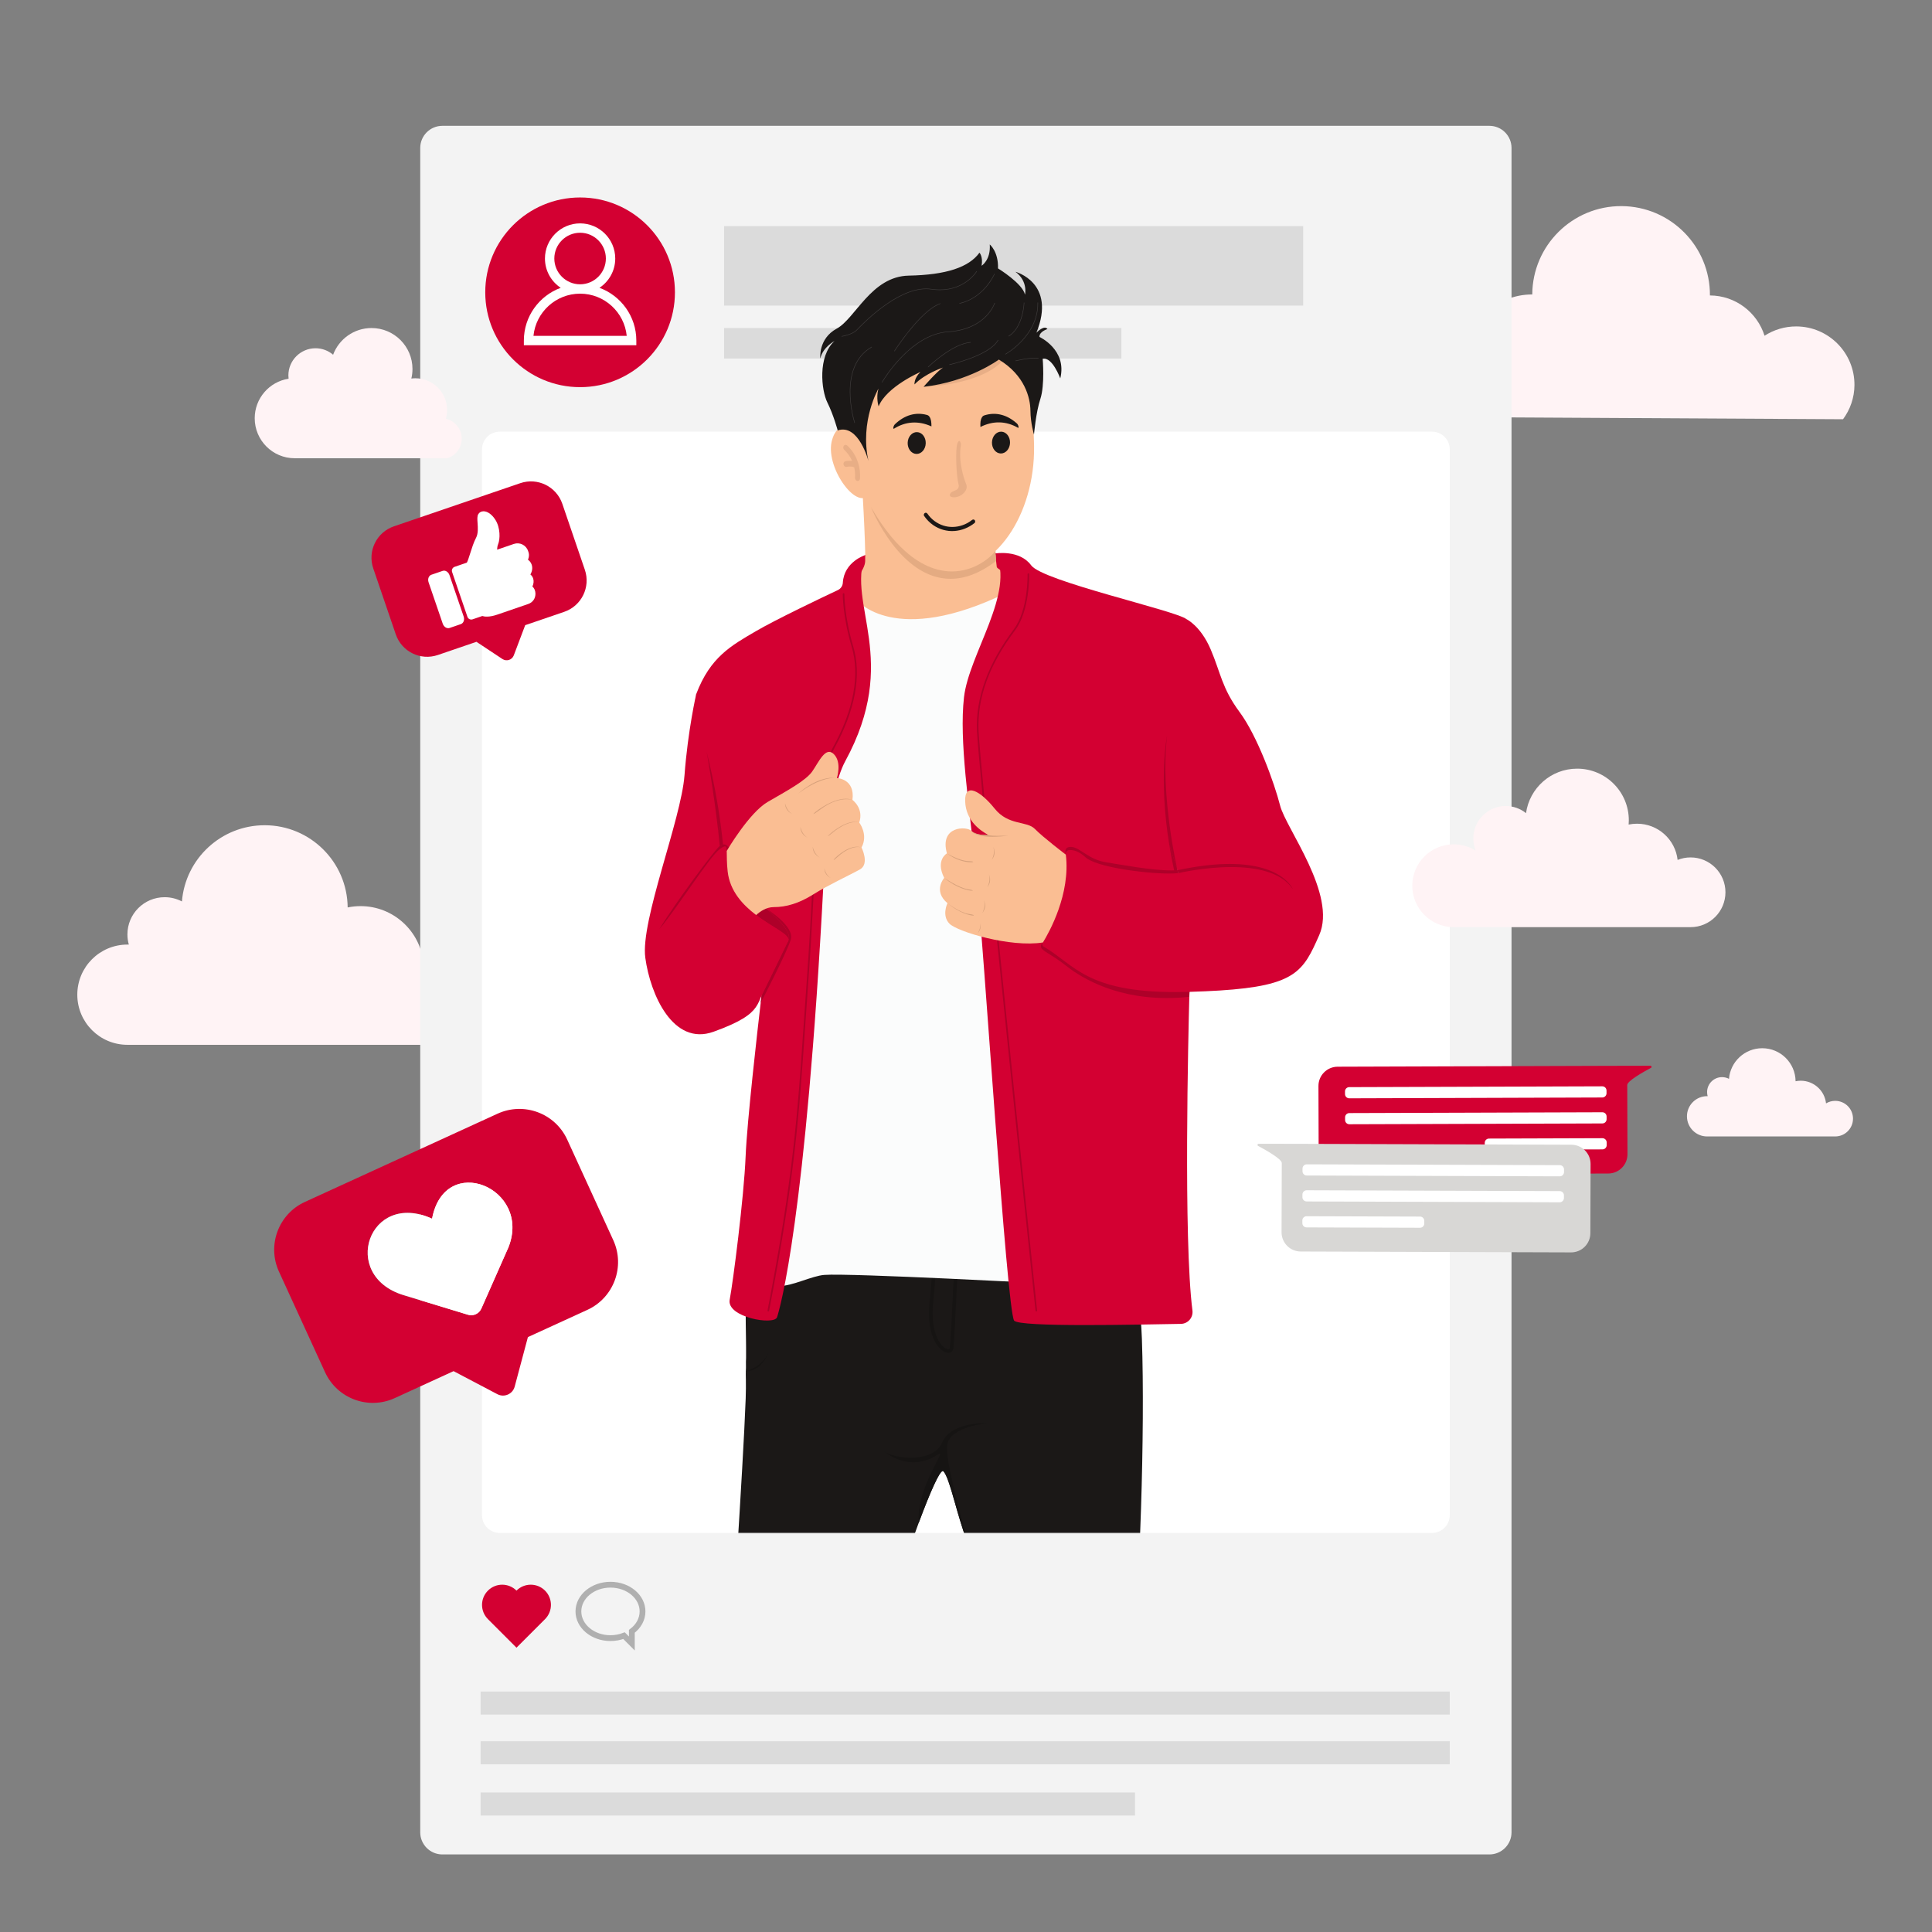 <svg width="2667" height="2667" viewBox="0 0 2667 2667" fill="none" xmlns="http://www.w3.org/2000/svg">
<rect x="0" y="0" width="2667" height="2667" fill="#808080" stroke="none"/>
<path d="M677.195 1381.15C677.195 1414.92 649.813 1442.29 616.041 1442.29H175.9C137.689 1442.29 106.712 1411.32 106.712 1373.11C106.712 1334.89 137.689 1303.92 175.9 1303.92C176.56 1303.92 177.207 1303.93 177.855 1303.95C176.573 1299.48 175.9 1294.76 175.9 1289.89C175.9 1261.51 198.895 1238.52 227.271 1238.52C235.888 1238.52 244.015 1240.64 251.144 1244.39C255.905 1185.49 305.219 1139.19 365.349 1139.19C428.261 1139.19 479.335 1189.89 479.929 1252.67C485.675 1251.47 491.627 1250.85 497.721 1250.85C542.764 1250.85 579.836 1284.96 584.547 1328.75C593.747 1323.2 604.512 1320.01 616.041 1320.01C649.813 1320.01 677.195 1347.39 677.195 1381.15Z" fill="#FFF3F5"/>
<path d="M2023.63 497.053C2023.45 530.773 2041.77 560.32 2069.01 576.12L2544.19 578.733C2553.93 565.547 2559.85 549.227 2559.95 531.573C2560.2 487.053 2524.25 450.853 2479.87 450.613C2463.65 450.52 2448.55 455.28 2435.84 463.467C2425.77 431.4 2395.88 408.04 2360.45 407.84C2360.83 340.12 2306.21 284.907 2238.49 284.533C2170.77 284.16 2115.56 338.773 2115.19 406.493C2064.96 406.227 2023.91 446.693 2023.63 497.053Z" fill="#FFF3F5"/>
<path d="M2055.99 2559.93H610.677C593.788 2559.93 580.096 2546.24 580.096 2529.35V204.28C580.096 187.387 593.788 173.694 610.677 173.694H2055.99C2072.88 173.694 2086.57 187.387 2086.57 204.28V2529.35C2086.57 2546.24 2072.88 2559.93 2055.99 2559.93Z" fill="#F3F3F3"/>
<path d="M1976.83 2116.12H689.846C676.328 2116.12 665.368 2105.16 665.368 2091.64V620.347C665.368 606.827 676.328 595.88 689.846 595.88H1976.83C1990.33 595.88 2001.29 606.827 2001.29 620.347V2091.64C2001.29 2105.16 1990.33 2116.12 1976.83 2116.12Z" fill="white"/>
<path d="M931.709 403.521C931.709 475.827 873.092 534.44 800.784 534.44C728.476 534.44 669.857 475.827 669.857 403.521C669.857 331.214 728.476 272.6 800.784 272.6C873.092 272.6 931.709 331.214 931.709 403.521Z" fill="#D30032"/>
<path d="M736.417 463.614C739.671 430.974 767.296 405.387 800.784 405.387C834.271 405.387 861.897 430.974 865.149 463.614H736.417ZM765.205 356.88C765.205 337.254 781.168 321.293 800.784 321.293C820.399 321.293 836.363 337.254 836.363 356.88C836.363 376.494 820.399 392.454 800.784 392.454C781.168 392.454 765.205 376.494 765.205 356.88ZM827.543 397.307C840.64 388.614 849.3 373.747 849.3 356.88C849.3 330.12 827.537 308.36 800.784 308.36C774.031 308.36 752.267 330.12 752.267 356.88C752.267 373.747 760.927 388.614 774.024 397.307C744.385 408.24 723.157 436.694 723.157 470.08V476.547H878.409V470.08C878.409 436.694 857.181 408.24 827.543 397.307Z" fill="white"/>
<path d="M999.556 421.867H1798.91V312.15H999.556V421.867Z" fill="#DBDBDB"/>
<path d="M999.556 494.894H1547.95V452.847H999.556V494.894Z" fill="#DBDBDB"/>
<path d="M712.974 2195.73C702.095 2184.85 684.457 2184.85 673.578 2195.73C662.698 2206.61 662.698 2224.25 673.578 2235.13L712.974 2274.53L752.371 2235.13C763.25 2224.25 763.25 2206.61 752.371 2195.73C741.493 2184.85 723.854 2184.85 712.974 2195.73Z" fill="#D30032"/>
<path d="M886.97 2224.45C886.97 2204.09 867.156 2187.57 842.714 2187.57C818.272 2187.57 798.459 2204.09 798.459 2224.45C798.459 2244.83 818.272 2261.33 842.714 2261.33C849.391 2261.33 855.719 2260.09 861.395 2257.89L872.218 2268.71V2251.93C881.268 2245.19 886.97 2235.37 886.97 2224.45Z" stroke="#B0B0B0" stroke-width="8"/>
<path d="M2001.29 2435.49H663.467V2403.67H2001.29V2435.49Z" fill="#DBDBDB"/>
<path d="M2001.29 2366.88H663.467V2335.05H2001.29V2366.88Z" fill="#DBDBDB"/>
<path d="M1566.83 2506.23H663.467V2474.4H1566.83V2506.23Z" fill="#DBDBDB"/>
<path d="M776.256 695.494L807.345 786.534C815.513 810.441 802.741 836.441 778.848 844.601L725.01 863.001L709.246 904.694C706.856 911.014 699.238 913.468 693.604 909.748L657.701 885.974L604.428 904.188C580.52 912.348 554.516 899.588 546.348 875.681L515.258 784.641C507.093 760.734 519.856 734.734 543.764 726.574L718.176 667.001C742.078 658.828 768.081 671.588 776.256 695.494Z" fill="#D30032"/>
<path d="M729.609 762.414C730.69 765.574 730.306 769.44 728.787 772.64C730.917 774.054 732.697 776.24 733.723 778.88C735.47 783.347 734.886 788.36 732.158 793.04C734.063 794.507 735.434 796.534 736.127 799.014C737.089 802.4 736.602 806.28 734.931 809.614C737.431 811.734 739.022 815.2 739.154 819.174C739.366 825.88 735.499 831.587 729.302 833.707C692.045 846.454 687.27 848.147 686.699 848.36L686.559 848.414C675.069 852.347 668.503 851.254 665.761 850.36L652.407 854.934C649.458 855.947 646.249 854.374 645.239 851.414L624.093 789.627C623.083 786.68 624.655 783.467 627.605 782.454L644.445 776.694C645.679 774.614 647.442 769.027 649.018 764.027C651.306 756.774 653.903 748.547 657.126 742.48C660.271 736.547 659.709 728.521 659.259 722.054C658.873 716.681 658.585 712.427 660.306 709.64C661.81 707.214 664.39 705.814 667.381 705.787C672.927 705.747 679.058 710.094 683.761 717.427C690.835 728.454 690.543 744.174 687.597 751.294C686.622 753.654 686.297 756.467 686.225 758.787L709.354 750.867C717.414 748.107 726.183 752.414 728.942 760.467L729.609 762.414Z" fill="white"/>
<path d="M620.526 794.014L640.038 851.027C641.617 855.641 639.892 860.28 636.108 861.574L620.712 866.84C616.938 868.134 612.737 865.534 611.158 860.921L591.648 803.907C590.069 799.294 591.794 794.654 595.569 793.374L610.964 788.094C614.748 786.801 618.948 789.414 620.526 794.014Z" fill="white"/>
<path d="M701.951 1721.6L664.428 1806.49C661.308 1813.55 653.419 1817.16 646.052 1814.92L557.232 1787.89C468.283 1760.89 509.467 1642.59 596.457 1682.37C613.772 1589.83 734.077 1639.84 701.951 1721.6ZM686.785 1537.4L420.873 1659.2C384.431 1675.89 368.407 1718.97 385.109 1755.43L448.695 1894.21C465.388 1930.65 508.473 1946.68 544.916 1929.99L626.129 1892.77L686.607 1924.59C696.071 1929.57 707.728 1924.47 710.491 1914.13L728.741 1845.76L810.817 1808.19C847.259 1791.49 863.273 1748.4 846.581 1711.96L783.007 1573.16C766.305 1536.71 723.227 1520.71 686.785 1537.4Z" fill="#D30032"/>
<path d="M701.95 1721.6L664.428 1806.49C661.308 1813.55 653.418 1817.16 646.052 1814.92L557.232 1787.89C468.282 1760.89 509.466 1642.59 596.457 1682.37C613.772 1589.83 734.077 1639.84 701.95 1721.6Z" fill="white"/>
<path d="M2219.67 1471.32L1846.51 1472.52C1831.84 1472.57 1819.99 1484.51 1820.03 1499.17L1820.33 1594.68C1820.39 1609.35 1832.32 1621.2 1846.99 1621.15L2093.03 1620.36L2170.69 1620.11L2220.15 1619.95C2234.81 1619.89 2246.67 1607.96 2246.63 1593.29L2246.31 1497.79C2246.29 1492.23 2268.41 1479.77 2279.07 1474.11C2280.49 1473.35 2279.95 1471.2 2278.33 1471.2L2219.67 1471.32Z" fill="#D30032"/>
<path d="M1862.6 1516.15L2211.84 1515.01C2215.09 1515.01 2217.71 1512.37 2217.71 1509.12L2217.69 1505.44C2217.68 1502.2 2215.04 1499.57 2211.79 1499.59L1862.55 1500.72C1859.31 1500.72 1856.68 1503.36 1856.69 1506.61L1856.71 1510.29C1856.71 1513.53 1859.35 1516.16 1862.6 1516.15Z" fill="white"/>
<path d="M1862.72 1551.96L2211.96 1550.83C2215.2 1550.83 2217.83 1548.19 2217.81 1544.93L2217.8 1541.25C2217.8 1538.01 2215.16 1535.39 2211.91 1535.4L1862.67 1536.53C1859.41 1536.53 1856.8 1539.17 1856.8 1542.43L1856.81 1546.11C1856.83 1549.35 1859.47 1551.97 1862.72 1551.96Z" fill="white"/>
<path d="M2055.51 1587.15L2212.08 1586.64C2215.32 1586.64 2217.95 1584 2217.93 1580.75L2217.92 1577.07C2217.91 1573.83 2215.27 1571.2 2212.03 1571.21L2055.45 1571.72C2052.21 1571.73 2049.59 1574.37 2049.6 1577.61L2049.61 1581.29C2049.61 1584.55 2052.25 1587.16 2055.51 1587.15Z" fill="white"/>
<path d="M1796.07 1579.01L2169.23 1580.23C2183.89 1580.28 2195.75 1592.2 2195.69 1606.87L2195.39 1702.37C2195.35 1717.04 2183.41 1728.89 2168.75 1728.85L1922.69 1728.05L1845.04 1727.8L1795.57 1727.64C1780.91 1727.6 1769.05 1715.67 1769.11 1701L1769.41 1605.49C1769.43 1599.92 1747.31 1587.48 1736.65 1581.8C1735.24 1581.05 1735.79 1578.91 1737.4 1578.91L1796.07 1579.01Z" fill="#D8D7D5"/>
<path d="M2153.13 1623.85L1803.88 1622.72C1800.64 1622.71 1798.01 1620.07 1798.03 1616.83L1798.04 1613.15C1798.05 1609.89 1800.69 1607.27 1803.93 1607.28L2153.17 1608.41C2156.43 1608.43 2159.05 1611.07 2159.04 1614.31L2159.03 1617.99C2159.01 1621.24 2156.37 1623.87 2153.13 1623.85Z" fill="white"/>
<path d="M2153.01 1659.67L1803.77 1658.53C1800.52 1658.52 1797.89 1655.88 1797.91 1652.64L1797.92 1648.96C1797.93 1645.71 1800.57 1643.08 1803.81 1643.09L2153.07 1644.23C2156.31 1644.24 2158.93 1646.88 2158.92 1650.12L2158.91 1653.8C2158.91 1657.05 2156.25 1659.68 2153.01 1659.67Z" fill="white"/>
<path d="M1960.23 1694.85L1803.65 1694.35C1800.41 1694.33 1797.79 1691.69 1797.8 1688.45V1684.77C1797.81 1681.52 1800.45 1678.89 1803.71 1678.91L1960.27 1679.41C1963.52 1679.43 1966.15 1682.07 1966.13 1685.32L1966.12 1689C1966.11 1692.24 1963.47 1694.87 1960.23 1694.85Z" fill="white"/>
<path d="M2006.73 1165.52C2017.88 1165.52 2028.28 1168.71 2037.07 1174.23C2034.97 1169.04 2033.8 1163.35 2033.8 1157.41C2033.8 1132.68 2053.84 1112.65 2078.56 1112.65C2089.16 1112.65 2098.91 1116.35 2106.57 1122.49C2111.39 1087.8 2141.16 1061.08 2177.17 1061.08C2216.56 1061.08 2248.48 1093 2248.48 1132.37C2248.48 1134.36 2248.4 1136.32 2248.24 1138.25C2251.97 1137.47 2255.85 1137.07 2259.84 1137.07C2288.81 1137.07 2312.68 1158.93 2315.84 1187.07C2321.39 1184.84 2327.41 1183.61 2333.76 1183.61C2360.33 1183.61 2381.87 1205.16 2381.87 1231.73C2381.87 1258.31 2360.33 1279.87 2333.76 1279.87H2006.73C1975.16 1279.87 1949.56 1254.25 1949.56 1222.69C1949.56 1191.12 1975.16 1165.52 2006.73 1165.52Z" fill="#FFF3F5"/>
<path d="M2557.95 1544.21C2557.95 1557.79 2546.95 1568.79 2533.37 1568.79H2356.53C2341.17 1568.79 2328.73 1556.33 2328.73 1540.99C2328.73 1525.64 2341.17 1513.19 2356.53 1513.19C2356.8 1513.19 2357.05 1513.19 2357.32 1513.2C2356.8 1511.4 2356.53 1509.51 2356.53 1507.55C2356.53 1496.15 2365.77 1486.91 2377.17 1486.91C2380.63 1486.91 2383.89 1487.76 2386.76 1489.27C2388.68 1465.61 2408.49 1447 2432.65 1447C2457.92 1447 2478.44 1467.37 2478.68 1492.6C2480.99 1492.12 2483.39 1491.87 2485.83 1491.87C2503.93 1491.87 2518.83 1505.57 2520.72 1523.16C2524.41 1520.93 2528.73 1519.65 2533.37 1519.65C2546.95 1519.65 2557.95 1530.65 2557.95 1544.21Z" fill="#FFF3F5"/>
<path d="M637.37 605.574C637.37 618.334 628.9 629.107 617.292 632.587H406.833C376.349 632.587 351.617 607.854 351.617 577.374C351.617 549.76 371.905 526.88 398.389 522.813C398.205 521.32 398.101 519.774 398.101 518.227C398.101 497.52 414.885 480.747 435.592 480.747C444.82 480.747 453.291 484.12 459.827 489.68C467.853 468.16 488.585 452.84 512.873 452.84C544.089 452.84 569.396 478.147 569.396 509.374C569.396 513.92 568.873 518.333 567.828 522.547C569.657 522.307 571.515 522.174 573.423 522.174C597.58 522.174 617.161 541.76 617.161 565.92C617.161 570.134 616.56 574.213 615.436 578.08C627.985 580.92 637.37 592.147 637.37 605.574Z" fill="#FFF3F5"/>
<mask id="mask0_2900_1766" style="mask-type:luminance" maskUnits="userSpaceOnUse" x="860" y="326" width="978" height="1791">
<path d="M860.936 2116.12H1837.28V326.56H860.936V2116.12Z" fill="white"/>
</mask>
<g mask="url(#mask0_2900_1766)">
<path d="M1374.17 763.974C1374.17 763.974 1386.17 768.174 1385.51 790.04C1384.89 809.96 1207.22 803.44 1178.96 796.827C1178.33 796.68 1193.75 766.293 1194.39 766.28L1374.17 763.974Z" fill="#D30032"/>
<path d="M1400.45 870.707L1395.47 864.827L1363.33 905.227L1229.61 914.613C1229.61 914.613 1126.52 879.893 1136.44 840.013C1136.44 840.013 1193.55 798.733 1194.33 774.667C1195.11 750.6 1189.61 661.173 1189.61 661.173L1375.08 742.16C1375.08 742.16 1374.79 747.693 1374.44 751.347C1374.35 752.24 1374.27 753.2 1374.19 754.24C1374.11 755.24 1374.08 756.773 1374.12 758.627C1374.2 762.96 1374.57 769.053 1375.04 774.333C1375.33 777.72 1375.68 780.787 1376.01 782.787C1376.51 785.693 1404.25 800.92 1405.23 801.933C1407.85 804.653 1400 867.2 1400.45 870.707Z" fill="#FABE93"/>
<path d="M1427.21 606.453C1432.05 704.227 1377.73 784.893 1318.06 786.533C1250.03 788.4 1191.06 713.36 1186.22 615.6C1181.39 517.827 1187.74 435.4 1300.56 432.493C1444.67 428.773 1422.39 508.693 1427.21 606.453Z" fill="#FABE93"/>
</g>
<mask id="mask1_2900_1766" style="mask-type:luminance" maskUnits="userSpaceOnUse" x="860" y="326" width="978" height="1791">
<path d="M860.936 2116.12H1837.28V326.56H860.936V2116.12Z" fill="white"/>
</mask>
<g mask="url(#mask1_2900_1766)">
<path d="M1312.13 799.027C1242.38 799.027 1203.4 702.587 1202.35 700.081C1211.36 715.614 1220.39 728.667 1229.32 739.561C1233.94 745.401 1238.86 750.801 1244.02 755.667C1269.25 780.347 1293.33 788.827 1314 788.827C1342.49 788.827 1364.52 772.707 1374.17 760.641C1374.17 760.654 1374.17 760.667 1374.17 760.681C1374.2 761.774 1374.24 762.867 1374.28 763.961C1374.21 763.974 1374.17 763.974 1374.17 763.974C1374.21 764.054 1374.25 764.134 1374.29 764.214C1374.44 767.321 1374.71 770.521 1375.04 774.334C1351.93 792.041 1330.92 799.027 1312.13 799.027Z" fill="#E4AB82"/>
<path d="M1244.02 755.667C1238.86 750.8 1233.95 745.4 1229.33 739.56C1234.26 745.56 1239.16 750.92 1244.02 755.667Z" fill="#E4AB82"/>
<path d="M1235.19 585.88C1235.42 585.64 1235.65 585.414 1235.88 585.2C1248.83 573.04 1263.82 568.614 1279.19 572.694C1280.52 573.04 1281.92 573.52 1283.12 575.347C1285.38 578.84 1285.79 582.827 1285.8 588.627C1267.85 580.44 1249.9 581.614 1233.56 592.094C1232.96 590.174 1233.13 590.027 1233.67 588.427C1234.05 587.28 1234.6 586.52 1235.19 585.88Z" fill="#1B1817"/>
<path d="M1403.85 584.654C1403.61 584.414 1403.37 584.214 1403.12 584C1389.71 572.36 1374.55 568.547 1359.36 573.227C1358.04 573.627 1356.65 574.16 1355.53 576.04C1353.41 579.614 1353.16 583.614 1353.39 589.414C1370.99 580.52 1388.99 580.974 1405.72 590.787C1406.25 588.84 1406.07 588.707 1405.47 587.134C1405.04 586 1404.45 585.254 1403.85 584.654Z" fill="#1B1817"/>
<path d="M1277.91 611.92C1277.68 620.24 1271.91 626.826 1265.03 626.626C1258.14 626.426 1252.75 619.533 1252.98 611.226C1253.22 602.906 1258.99 596.32 1265.87 596.52C1272.76 596.706 1278.15 603.613 1277.91 611.92Z" fill="#1B1817"/>
<path d="M1394.28 611.294C1394.04 619.614 1388.27 626.2 1381.39 626C1374.51 625.814 1369.11 618.907 1369.35 610.6C1369.59 602.28 1375.35 595.694 1382.24 595.894C1389.12 596.08 1394.51 602.987 1394.28 611.294Z" fill="#1B1817"/>
<path d="M1317.05 686.521C1316.87 686.521 1316.7 686.507 1316.53 686.507C1311.31 686.307 1310.78 684.2 1311.36 682.334C1311.88 680.694 1313.19 679.4 1314.77 678.707L1319.8 676.48C1322.68 675.2 1324.12 672.027 1323.31 669C1319.77 655.72 1318.84 619.867 1321.51 612.44C1322.52 609.64 1323.4 608.68 1324.14 608.68C1325.11 608.68 1325.82 610.32 1326.25 611.627C1326.56 612.6 1326.61 613.627 1326.45 614.627C1322.71 637.094 1330.43 660.027 1333.83 668.667C1337.23 677.32 1326.41 686.521 1317.05 686.521Z" fill="#E8AE86"/>
<path d="M1185.78 605.854C1185.78 605.854 1159.84 570.467 1148.76 606.8C1137.67 643.133 1181.91 704.667 1199.1 683.24C1216.29 661.813 1185.78 605.854 1185.78 605.854Z" fill="#FABE93"/>
<path d="M1183.97 663.986C1183.82 663.986 1183.67 663.973 1183.52 663.96L1183.46 663.946C1181.57 663.626 1180.16 661.613 1180.3 659.453C1180.64 654.186 1180.17 649.44 1179.23 645.213C1177.54 644.266 1175.37 643.973 1173.4 643.973C1171.43 643.973 1169.67 644.266 1168.79 644.493C1168.54 644.56 1168.29 644.586 1168.05 644.586C1167.89 644.586 1167.74 644.573 1167.6 644.56C1166.2 644.346 1164.94 643.16 1164.51 641.493C1163.96 639.36 1164.99 637.24 1166.81 636.76C1167.33 636.626 1169.78 636.04 1172.91 636.04C1173.97 636.04 1175.11 636.106 1176.28 636.28C1171.95 626.533 1165.76 621.346 1165.66 621.266C1164.06 619.96 1163.6 617.48 1164.62 615.733C1165.22 614.68 1166.22 614.133 1167.27 614.133C1167.98 614.133 1168.71 614.386 1169.36 614.92C1170.16 615.573 1189.06 631.373 1187.15 660.613C1187.02 662.573 1185.64 663.986 1183.97 663.986Z" fill="#E8AE86"/>
<path d="M1274.92 533.974C1337.64 527.027 1378.89 496.374 1378.89 496.374C1380.36 497.267 1381.77 498.174 1383.15 499.08C1349.87 532.64 1274.92 533.974 1274.92 533.974Z" fill="#E8AE86"/>
<path d="M1378.89 496.374C1378.89 496.374 1337.64 527.027 1274.92 533.974C1274.92 533.974 1293.64 512.321 1301.9 507.361C1301.9 507.361 1277.05 515.414 1262.43 530.68C1262.43 530.68 1261.42 522.387 1270.57 513.521C1270.57 513.521 1224.14 533.481 1212.86 560.907C1212.86 560.907 1209.06 549.721 1212.62 536.521C1212.62 536.521 1186.71 581.16 1198.78 636.174C1198.78 636.174 1185.39 584.587 1156.39 594.147C1156.39 594.147 1150.65 572.734 1142.18 555.734C1133.7 538.747 1128.64 491.947 1151.98 470.747C1151.98 470.747 1135.9 479.201 1132.36 494.841C1132.36 494.841 1129.33 467.547 1155.05 453.641C1180.76 439.734 1202.74 381.467 1254.48 380.48C1306.22 379.494 1337.51 368.96 1352.09 348.814C1352.09 348.814 1357.21 354.134 1355.03 366.841C1355.03 366.841 1367.88 358.907 1366.29 337.454C1366.29 337.454 1378.39 347.094 1377.68 370.521C1377.68 370.521 1411.59 391.174 1414.96 406.747C1414.96 406.747 1419.4 388.174 1401.73 375.174C1401.73 375.174 1458.67 390.227 1430.71 459.294C1430.71 459.294 1441.68 447.961 1445.89 454.267C1445.89 454.267 1434.39 457.787 1434.92 465.107C1434.92 465.107 1473.4 482.787 1463.63 522.401C1463.63 522.401 1452.72 492.254 1439.36 495.307C1439.36 495.307 1442.48 531.387 1436.2 550.467C1429.92 569.561 1427.35 599.894 1427.35 599.894C1427.35 599.894 1422.6 584.374 1422.44 566.814C1422.27 549.254 1414.65 517.987 1378.89 496.374Z" fill="#1B1817"/>
<path d="M1217.62 528.027C1217.56 528.027 1217.5 528.014 1217.45 527.974C1217.29 527.881 1217.24 527.681 1217.33 527.521C1217.34 527.507 1226.88 510.934 1243.08 493.921C1259.28 476.907 1282.13 459.427 1308.79 457.694C1358.37 454.467 1371.2 422.601 1372.61 418.667C1372.71 418.414 1372.75 418.281 1372.75 418.281C1372.79 418.134 1372.92 418.041 1373.07 418.041C1373.09 418.041 1373.13 418.041 1373.16 418.054C1373.35 418.107 1373.44 418.294 1373.39 418.481C1373.37 418.507 1370.56 427.614 1361.08 437.147C1351.6 446.681 1335.44 456.641 1308.84 458.361C1284.1 459.947 1262.56 475.307 1246.66 491.187C1230.77 507.081 1220.53 523.481 1218.34 527.121C1218.05 527.601 1217.91 527.854 1217.91 527.854C1217.84 527.961 1217.73 528.027 1217.62 528.027Z" fill="#413E3E"/>
<path d="M1281.37 506.92C1281.28 506.92 1281.2 506.88 1281.13 506.813C1281 506.693 1281.01 506.48 1281.14 506.346C1281.14 506.346 1289.32 498.32 1300.75 490.053C1312.17 481.8 1326.82 473.267 1339.87 472.267C1339.87 472.267 1339.88 472.267 1339.89 472.267C1340.07 472.267 1340.2 472.4 1340.21 472.573C1340.24 472.76 1340.09 472.92 1339.91 472.933C1328.72 473.773 1316.13 480.36 1305.54 487.52C1294.95 494.667 1286.35 502.373 1283.05 505.453C1282.11 506.32 1281.61 506.827 1281.6 506.827C1281.54 506.893 1281.46 506.92 1281.37 506.92Z" fill="#413E3E"/>
<path d="M1310.76 503.707C1310.61 503.707 1310.47 503.6 1310.44 503.454C1310.4 503.267 1310.51 503.094 1310.69 503.054C1310.69 503.054 1311.55 502.854 1313.08 502.48C1314.6 502.107 1316.8 501.547 1319.47 500.8C1324.82 499.32 1332.08 497.12 1339.69 494.254C1354.93 488.507 1371.63 480.04 1377.43 469.4C1377.48 469.294 1377.6 469.227 1377.71 469.227C1377.77 469.227 1377.83 469.24 1377.87 469.267C1378.04 469.36 1378.09 469.56 1378 469.72C1372 480.667 1355.21 489.094 1339.93 494.867C1324.64 500.64 1310.84 503.694 1310.83 503.707C1310.81 503.707 1310.79 503.707 1310.76 503.707Z" fill="#413E3E"/>
<path d="M1388.05 489.187C1387.93 489.187 1387.83 489.12 1387.76 489.013C1387.68 488.853 1387.73 488.653 1387.89 488.56C1387.89 488.56 1388.07 488.466 1388.39 488.28C1388.71 488.08 1389.19 487.8 1389.79 487.413C1391 486.653 1392.75 485.52 1394.83 484.013C1398.99 481.013 1404.55 476.533 1410.09 470.64C1421.21 458.88 1432.29 441.533 1432.29 419.146C1432.29 418.706 1432.29 418.253 1432.28 417.813C1432.28 417.626 1432.43 417.48 1432.61 417.466C1432.8 417.466 1432.95 417.613 1432.95 417.8C1432.96 418.253 1432.96 418.693 1432.96 419.146C1432.96 441.76 1421.76 459.267 1410.59 471.107C1399.4 482.947 1388.24 489.133 1388.21 489.146C1388.16 489.173 1388.11 489.187 1388.05 489.187Z" fill="#413E3E"/>
<path d="M1401.99 498.439C1401.84 498.439 1401.71 498.346 1401.67 498.186C1401.63 498.013 1401.73 497.826 1401.92 497.786C1416.01 494.48 1425.07 493.893 1429.68 493.893C1432.17 493.893 1433.39 494.066 1433.4 494.066C1433.59 494.093 1433.71 494.253 1433.68 494.439C1433.65 494.613 1433.52 494.72 1433.35 494.72C1433.33 494.72 1433.32 494.72 1433.31 494.72C1433.31 494.72 1433.24 494.72 1433.09 494.693C1432.95 494.68 1432.72 494.666 1432.43 494.639C1431.83 494.599 1430.92 494.56 1429.68 494.56C1425.12 494.56 1416.12 495.133 1402.07 498.439C1402.04 498.439 1402.01 498.439 1401.99 498.439Z" fill="#413E3E"/>
<path d="M1162.07 464.641C1161.91 464.641 1161.77 464.52 1161.74 464.36C1161.72 464.174 1161.84 464.014 1162.02 463.987C1162.02 463.987 1162.24 463.947 1162.64 463.88C1163.04 463.8 1163.62 463.694 1164.34 463.534C1165.77 463.227 1167.74 462.747 1169.92 462.067C1174.26 460.694 1179.4 458.507 1182.52 455.28C1185.55 452.16 1198.92 437.947 1216.83 424.507C1234.74 411.067 1257.2 398.374 1278.47 398.374C1280.89 398.374 1283.3 398.534 1285.68 398.88C1289.79 399.48 1293.67 399.747 1297.34 399.747C1297.34 399.747 1297.34 399.747 1297.35 399.747C1330.5 399.747 1345.93 377.56 1347.72 374.814C1347.84 374.627 1347.89 374.534 1347.89 374.534C1347.96 374.427 1348.07 374.374 1348.19 374.374C1348.24 374.374 1348.29 374.387 1348.35 374.414C1348.51 374.52 1348.56 374.72 1348.47 374.88C1348.44 374.92 1333.06 400.414 1297.34 400.414C1293.64 400.414 1289.72 400.147 1285.58 399.547C1283.24 399.2 1280.86 399.041 1278.47 399.041C1278.46 399.041 1278.46 399.041 1278.45 399.041C1257.45 399.041 1235.08 411.641 1217.23 425.041C1199.37 438.441 1186.03 452.627 1183 455.747C1179.73 459.107 1174.52 461.307 1170.12 462.694C1165.72 464.08 1162.13 464.641 1162.12 464.641C1162.11 464.641 1162.09 464.641 1162.07 464.641Z" fill="#413E3E"/>
<path d="M1179.84 584C1179.7 584 1179.57 583.907 1179.52 583.773C1179.52 583.747 1173.16 564.013 1173.16 540.88C1173.16 529.613 1174.66 517.533 1179.17 506.547C1183.67 495.56 1191.17 485.64 1203.13 478.747C1203.19 478.72 1203.24 478.707 1203.3 478.707C1203.42 478.707 1203.53 478.76 1203.59 478.867C1203.68 479.027 1203.63 479.24 1203.47 479.32C1191.64 486.147 1184.24 495.92 1179.78 506.8C1175.33 517.68 1173.82 529.667 1173.82 540.88C1173.82 561.013 1178.67 578.613 1179.88 582.68C1180.06 583.267 1180.15 583.56 1180.16 583.573C1180.21 583.747 1180.12 583.933 1179.94 583.987C1179.91 584 1179.87 584 1179.84 584Z" fill="#413E3E"/>
<path d="M1324.6 419.174C1324.44 419.174 1324.31 419.067 1324.27 418.92C1324.23 418.734 1324.34 418.56 1324.52 418.52C1356.31 411.4 1370.57 382.214 1372.21 378.6C1372.32 378.36 1372.37 378.24 1372.37 378.24C1372.43 378.12 1372.56 378.04 1372.68 378.04C1372.73 378.04 1372.77 378.054 1372.81 378.067C1372.99 378.147 1373.07 378.334 1372.99 378.507C1372.97 378.534 1358.95 411.467 1324.67 419.16C1324.65 419.174 1324.62 419.174 1324.6 419.174Z" fill="#413E3E"/>
<path d="M1392.43 464.387C1392.32 464.387 1392.21 464.32 1392.15 464.227C1392.05 464.067 1392.11 463.867 1392.25 463.76C1400.97 458.427 1406.11 449.013 1409.13 440.08C1412.15 431.147 1413.03 422.733 1413.27 419.44C1413.33 418.493 1413.36 417.973 1413.36 417.973C1413.36 417.8 1413.51 417.653 1413.69 417.653C1413.88 417.653 1414.03 417.813 1414.03 418C1414.01 418.013 1413.75 426.467 1410.93 436.48C1408.12 446.493 1402.79 458.08 1392.61 464.333C1392.55 464.373 1392.49 464.387 1392.43 464.387Z" fill="#413E3E"/>
<path d="M1234.75 484.92C1234.69 484.92 1234.62 484.907 1234.57 484.867C1234.41 484.773 1234.37 484.56 1234.47 484.413C1234.47 484.4 1243.4 470.413 1255.78 455.213C1268.17 440.013 1283.96 423.613 1297.84 418.787C1297.87 418.773 1297.91 418.76 1297.95 418.76C1298.08 418.76 1298.21 418.853 1298.26 418.987C1298.32 419.16 1298.23 419.346 1298.06 419.413C1286.15 423.533 1272.55 436.56 1261.08 449.907C1249.6 463.267 1240.21 476.933 1236.61 482.346C1235.58 483.893 1235.03 484.773 1235.03 484.773C1234.96 484.867 1234.86 484.92 1234.75 484.92Z" fill="#413E3E"/>
<path d="M1345.33 721.96C1337.17 728.467 1327.48 732.333 1317.38 733.027C1307.03 733.733 1296.65 730.747 1288.16 724.84C1283.22 721.413 1279.03 717.094 1275.58 712.054C1274.74 710.827 1275.51 708.88 1276.69 708.173C1278.11 707.333 1279.51 708 1280.35 709.227C1285.66 716.987 1293.57 722.76 1302.31 725.547C1310.83 728.267 1320.02 728 1328.61 725.04C1333.26 723.453 1337.73 721.04 1341.65 717.907C1342.83 716.973 1344.4 716.76 1345.48 717.947C1346.37 718.947 1346.52 721.013 1345.33 721.96Z" fill="#1B1817"/>
<path d="M967.905 2995.19C970.078 3004.03 1093.74 3006.81 1095.43 2993.08C1097.1 2979.33 1116.31 2765.64 1130.92 2655.8C1145.52 2545.97 1149.12 2511.01 1182.93 2375.48C1203.78 2291.95 1240.57 2176.53 1268.01 2102.73C1285.09 2056.79 1298.54 2026.97 1302.3 2030.95C1312.05 2041.27 1321.82 2097.83 1338.91 2137.24L1338.95 2137.4C1356.05 2176.81 1392.73 2442.48 1404.61 2491.75C1416.49 2541.03 1412.57 2698.83 1412.77 2800.36C1412.97 2901.89 1405.23 2999.4 1412.13 3013.41C1418.13 3025.6 1507.28 3019.63 1530.35 3017.87C1533.27 3017.64 1535.43 3015.09 1535.29 3012.09C1532.76 2955.03 1573 2661.35 1571.83 2625.04C1570.6 2587.41 1550.27 2383.69 1561.87 2291.31C1573.45 2198.95 1580.75 1974.83 1576.31 1848.11C1573.45 1766.41 1552.33 1685.76 1537.69 1638.75C1529.6 1612.8 1523.51 1597.11 1523.51 1597.11C1523.51 1597.11 1351.32 1721.75 1094.39 1632.37C1075.52 1686.95 1058.43 1729.63 1058.43 1729.63C1058.43 1729.63 1057.22 1731.4 1055.19 1734.51C1046.22 1748.29 1033.6 1765.15 1030.72 1791.67C1028.2 1815.07 1030.18 1835.57 1029.9 1874.85C1029.42 1881.92 1030.08 1886.28 1029.55 1892.95C1029.28 1896.33 1030.14 1910.03 1029.37 1930.73C1025.74 2028.48 1008.34 2280.72 1007.2 2315.87C1005.81 2358.43 987.167 2517 975.246 2581.8C963.342 2646.59 965.749 2986.33 967.905 2995.19Z" fill="#1B1817"/>
<path d="M1309.02 1867.49C1308.92 1867.49 1308.83 1867.49 1308.73 1867.48C1308.47 1867.48 1308.21 1867.45 1307.95 1867.43C1298.4 1866.32 1278.85 1848.01 1283.01 1800.83C1284.07 1788.83 1285.16 1776.31 1286.22 1764.01C1287.88 1764.09 1289.52 1764.16 1291.18 1764.24C1290.11 1776.6 1289.01 1789.2 1287.94 1801.27C1284.36 1841.87 1299.83 1861.39 1308.51 1862.4C1308.72 1862.41 1308.9 1862.43 1309.07 1862.43C1310.7 1862.43 1311.07 1861.48 1311.2 1860.52C1312.07 1854.12 1314.43 1807.93 1316.49 1765.39C1318.14 1765.45 1319.79 1765.53 1321.44 1765.61C1319.38 1808.25 1317 1854.59 1316.1 1861.2C1315.58 1865.07 1312.79 1867.49 1309.02 1867.49Z" fill="#161413"/>
<path d="M1070.18 1649.21L1078.17 1677.77C1328.42 1749.69 1537.71 1638.75 1537.71 1638.75C1529.61 1612.81 1523.49 1597.11 1523.49 1597.11C1448.52 1633.69 1363.83 1646.41 1289.6 1648.61C1286.77 1648.71 1283.94 1648.76 1281.15 1648.8C1176.28 1650.83 1094.37 1632.36 1094.37 1632.36C1083.43 1633.93 1075.67 1640.36 1070.18 1649.21Z" fill="#131110"/>
<path d="M1238.34 1703.73C1238.46 1705.99 1240.25 1707.73 1242.46 1707.77C1259.3 1708.01 1330.11 1708.47 1360.13 1699.4C1361.87 1698.89 1363.05 1697.29 1363.13 1695.45C1363.45 1687.51 1364.11 1665.11 1362.4 1643.03C1362.21 1640.57 1360.09 1638.76 1357.71 1639.05C1347.01 1640.35 1317.97 1643.65 1289.69 1645.23C1286.94 1645.4 1284.2 1645.52 1281.48 1645.65C1267.43 1646.24 1254.05 1646.32 1243.74 1645.39C1241.33 1645.16 1239.26 1647.05 1239.16 1649.52C1238.73 1661.28 1237.67 1692.24 1238.34 1703.73Z" fill="#F0F0EF"/>
<path d="M1330.84 2116.12C1330.45 2114.97 1330.07 2113.83 1329.68 2112.68C1330.06 2113.83 1330.45 2114.97 1330.84 2116.12Z" fill="#959595"/>
<path d="M1332.81 2116.12H1330.84C1330.45 2114.97 1330.06 2113.83 1329.68 2112.68C1318.01 2077.51 1310.14 2039.24 1302.29 2030.93C1302.07 2030.69 1301.81 2030.59 1301.52 2030.59C1296.92 2030.59 1284.06 2059.55 1268.01 2102.73C1265.33 2054.92 1302.74 2006.76 1297.15 2006.76C1296.65 2006.76 1295.78 2007.16 1294.5 2008C1282.52 2015.79 1271.11 2018.52 1260.98 2018.52C1238.41 2018.52 1222.2 2004.92 1220.32 2003.27C1226.53 2008.27 1241.57 2012.28 1257.16 2012.28C1275.25 2012.28 1294.08 2006.87 1300.63 1991.31C1311.21 1966.15 1350.08 1964.44 1360.45 1964.44C1362.09 1964.44 1363.03 1964.48 1363.03 1964.48C1363.03 1964.48 1311.6 1969.36 1307.59 1994.15C1304.64 2012.32 1322.87 2080.83 1332.81 2116.12Z" fill="#161413"/>
<path d="M1029.98 1892.95C1029.83 1892.95 1029.69 1892.93 1029.55 1892.93C1029.96 1892.83 1052.21 1886.81 1060.45 1867.84C1060.45 1867.84 1051.47 1892.95 1029.98 1892.95Z" fill="#161413"/>
<path d="M1182.87 828.374C1182.87 828.374 1234.49 894.107 1390.08 817.987L1455.23 1772.27C1455.23 1772.27 1172.81 1757.19 1137.95 1759.93C1103.09 1762.67 1032.36 1816.11 1059.5 1706.49C1086.65 1596.88 1114.67 861.427 1182.87 828.374Z" fill="#FBFCFC"/>
<path d="M1166.85 1050.71C1141.63 1097.05 1136.8 1218.36 1136.8 1218.36C1112.52 1680.83 1076.67 1806.85 1072.63 1818.41C1068.58 1829.97 1002.68 1818.41 1007.3 1794.13C1011.93 1769.87 1026.95 1653.08 1029.27 1596.43C1031.23 1548.19 1045.78 1421.15 1050.06 1384.48V1384.47C1050.81 1378.07 1051.24 1374.43 1051.24 1374.43L901.63 1290.41L961.178 1096.28L961.055 958.213C980.517 906.8 1009.61 891.147 1043.14 871.493C1071.01 855.16 1135.65 824.427 1156.66 814.533C1160.59 812.68 1163.22 808.827 1163.47 804.493C1165.17 775.28 1194.39 766.28 1194.39 766.28C1168.64 835.08 1243.13 910.547 1166.85 1050.71Z" fill="#D30032"/>
<path d="M1646.09 1809.05C1647.33 1818.73 1639.93 1827.36 1630.16 1827.52C1572.43 1828.47 1406.28 1832.49 1399.89 1822.93C1389.77 1807.77 1357.72 1302 1347.6 1205.28C1337.48 1108.56 1323.98 1022.52 1330.72 962.64C1337.48 902.76 1402 817.28 1374.17 763.973C1374.17 763.973 1407.48 758.52 1423.51 780.453C1439.53 802.373 1623.41 842.867 1637.75 854.667C1637.75 854.667 1583.76 1034.04 1625.09 1198.65C1666.43 1363.28 1641.96 1369.19 1641.96 1369.19C1641.96 1369.19 1641.89 1371.57 1641.77 1376.01C1640.49 1423.99 1633.52 1711.24 1646.09 1809.05Z" fill="#D30032"/>
<path d="M1050.06 1384.47C1050.81 1378.07 1051.24 1374.43 1051.24 1374.43C1051.24 1374.43 1081.06 1313.63 1088.02 1298.93C1088.74 1297.44 1089.08 1295.87 1089.08 1294.21C1089.09 1283.17 1074.06 1268.76 1057.54 1254.29C1058.27 1254.75 1097.54 1278.63 1091.55 1297.4C1085.56 1316.15 1050.78 1383.08 1050.06 1384.47Z" fill="#AE0029"/>
<path d="M1088.02 1298.93C1076.67 1322.41 996.807 1291.76 996.807 1291.76L999.081 1168.83L999.092 1168.81L999.136 1168.79C999.591 1168.51 1002.76 1166.67 1006.17 1169.71L1006.2 1169.75C1010.01 1173.2 1014.09 1182.79 1014.95 1207.51C1015.75 1230.39 1099.38 1275.45 1088.02 1298.93Z" fill="#D30032"/>
<path d="M1088.02 1298.93C1091.42 1291.76 1073.26 1283.48 1052.97 1269.71C1049.94 1267.65 1046.87 1265.47 1043.82 1263.15C1047.23 1260.01 1051.94 1256.47 1057.53 1254.29C1074.06 1268.75 1089.09 1283.17 1089.08 1294.21C1089.08 1295.87 1088.74 1297.44 1088.02 1298.93ZM1003.19 1174.71C1003.01 1170.59 1002.47 1168.49 1000.58 1168.49C1000.16 1168.49 999.662 1168.6 999.086 1168.81H999.091L999.135 1168.79C999.39 1168.63 1000.5 1167.99 1002.02 1167.97C1002.02 1167.97 1002.03 1167.97 1002.03 1167.97C1002.05 1167.97 1002.06 1167.97 1002.08 1167.97C1003.21 1167.99 1004.57 1168.36 1005.97 1169.55C1005.99 1169.55 1006 1169.56 1006.01 1169.57C1006.02 1169.59 1006.04 1169.6 1006.06 1169.61C1006.06 1169.61 1006.07 1169.63 1006.08 1169.64C1006.11 1169.65 1006.14 1169.68 1006.17 1169.71L1006.2 1169.75C1004.36 1172.71 1003.29 1174.53 1003.19 1174.71Z" fill="#AE0029"/>
<path d="M1088.02 1298.93C1081.06 1313.63 1051.24 1374.43 1051.24 1374.43C1046.52 1385.76 1043.47 1395.19 1025.43 1406.16C1016.41 1411.65 1003.65 1417.53 985.066 1424.23C929.278 1444.35 897.757 1373.17 890.8 1322.15C883.833 1271.09 940.297 1131.87 944.934 1069.99C949.584 1008.12 961.056 958.213 961.056 958.213C1034.41 974.826 1001.79 1146.21 988.252 1150.43C974.925 1154.59 912.125 1278.72 910.173 1282.6L910.14 1282.67C933.362 1255.57 979.741 1182.13 993.665 1172.08C1001.44 1166.47 1002.88 1167.51 1003.19 1174.71V1174.72C1003.22 1175.25 1003.24 1175.85 1003.25 1176.47C1003.38 1182.27 1003.16 1191.19 1004.49 1203.01C1007.55 1230.19 1025.38 1249.16 1043.82 1263.15C1046.87 1265.47 1049.94 1267.65 1052.97 1269.71C1073.26 1283.48 1091.42 1291.76 1088.02 1298.93Z" fill="#D30032"/>
<path d="M910.14 1282.67L910.173 1282.6C932.397 1246.05 985.921 1174.04 993.356 1167.97L993.598 1167.79C995.197 1166.53 996.694 1165.93 998.06 1165.75C998.394 1165.69 998.722 1165.67 999.041 1165.67C1003.17 1165.67 1005.9 1169.33 1006.17 1169.71C1006.14 1169.68 1006.11 1169.65 1006.08 1169.64C1006.07 1169.63 1006.06 1169.61 1006.06 1169.61C1006.04 1169.6 1006.03 1169.59 1006.01 1169.57C1006 1169.56 1005.99 1169.55 1005.97 1169.55C1004.57 1168.36 1003.21 1167.99 1002.08 1167.97C1002.06 1167.97 1002.05 1167.97 1002.03 1167.97C1002.03 1167.97 1002.02 1167.97 1002.02 1167.97C1000.5 1167.99 999.39 1168.63 999.136 1168.79L999.092 1168.81C998.869 1168.89 998.637 1168.99 998.393 1169.11C997.409 1169.57 996.221 1170.29 994.793 1171.29C994.432 1171.53 994.057 1171.8 993.665 1172.08C979.741 1182.13 933.362 1255.57 910.14 1282.67Z" fill="#AE0029"/>
<path d="M993.665 1172.08C994.057 1171.8 994.432 1171.53 994.793 1171.29C994.529 1171.47 994.257 1171.67 993.976 1171.87L993.665 1172.08Z" fill="#AE0029"/>
<path d="M993.598 1167.79C992.941 1160.91 992.206 1153.96 991.421 1147.04C992.565 1145.11 993.761 1142.39 994.964 1139.03C996.22 1148.45 997.24 1157.37 998.06 1165.75C996.694 1165.93 995.197 1166.53 993.598 1167.79Z" fill="#AE0029"/>
<path d="M991.421 1147.04C985.102 1091.41 975.48 1037.89 975.48 1037.89C984.918 1075.63 991.07 1109.79 994.963 1139.03C993.76 1142.39 992.565 1145.11 991.421 1147.04Z" fill="#AE0029"/>
<path d="M1821.12 1290.8C1799.08 1340.85 1788.89 1360.67 1683.56 1367.35C1671.09 1368.13 1657.28 1368.75 1641.96 1369.19C1501.05 1373.32 1485.37 1332.97 1440.95 1306.87C1438.99 1305.72 1438.37 1303.2 1439.56 1301.27L1439.71 1301.01C1448.49 1286.72 1477.96 1234.03 1471.31 1179.77C1471.29 1179.57 1471.27 1179.39 1471.24 1179.19C1470.89 1176.35 1472.92 1173.73 1475.76 1173.48C1480.64 1173.05 1488.68 1174.37 1498.6 1183.52C1515.27 1198.84 1599.61 1208.37 1626.73 1205.28L1625.45 1201.29L1548.59 962.947L1637.75 854.667C1637.75 854.667 1657.2 863.654 1671.2 896.307C1685.19 928.96 1686.53 949.627 1711.19 982.947C1735.84 1016.27 1759.16 1080.89 1767.16 1112.21C1775.15 1143.53 1845.79 1234.83 1821.12 1290.8Z" fill="#D30032"/>
<path d="M1060.61 1810.37L1060.4 1810.35C1059.8 1810.23 1059.41 1809.65 1059.52 1809.05C1094.93 1626.12 1100.94 1538.36 1109.27 1416.89C1110.63 1397.01 1112.04 1376.45 1113.65 1354.28C1116.68 1312.73 1118.8 1273.76 1120.68 1239.37C1120.75 1238.16 1120.81 1236.97 1120.88 1235.77C1121.56 1235.36 1122.24 1234.93 1122.93 1234.49C1123.01 1234.44 1123.1 1234.39 1123.18 1234.33C1123.09 1236.04 1122.99 1237.76 1122.9 1239.49C1121.02 1273.89 1118.89 1312.88 1115.87 1354.44C1114.25 1376.61 1112.84 1397.17 1111.48 1417.04C1103.15 1538.59 1097.13 1626.41 1061.7 1809.47C1061.6 1810 1061.13 1810.37 1060.61 1810.37ZM1148.63 1039.09C1147.95 1038.68 1147.28 1038.37 1146.61 1038.17C1147.62 1035.95 1148.68 1033.83 1149.78 1031.81C1178.38 980.04 1187.34 932.013 1175.7 892.907C1163.14 850.76 1163.41 820.267 1163.41 819.96C1163.42 819.36 1163.89 818.867 1164.51 818.867C1164.52 818.867 1164.53 818.867 1164.53 818.867C1165.15 818.88 1165.64 819.374 1165.63 819.987C1165.63 820.294 1165.38 850.48 1177.82 892.28C1189.64 931.96 1180.62 980.574 1151.73 1032.89C1150.65 1034.84 1149.62 1036.91 1148.63 1039.09Z" fill="#AE0029"/>
<path d="M1430.56 1810.37C1430 1810.37 1429.52 1809.95 1429.47 1809.37C1428.99 1804.83 1399.51 1525.96 1376.28 1297.88C1377.03 1298.01 1377.79 1298.16 1378.55 1298.29C1401.77 1526.23 1431.19 1804.6 1431.67 1809.15C1431.73 1809.75 1431.29 1810.29 1430.68 1810.36L1430.56 1810.37ZM1361.68 1152.68C1361.63 1152.15 1361.57 1151.57 1361.52 1151.03C1362.35 1151.52 1363.13 1151.97 1363.88 1152.39C1363.88 1152.47 1363.89 1152.55 1363.91 1152.61C1363.48 1152.64 1362.71 1152.68 1361.68 1152.68ZM1358.88 1101.08C1358.07 1100.36 1357.25 1099.67 1356.45 1099.01C1352.01 1052.75 1349.12 1020.08 1348.63 1009.11C1346.63 963.614 1363.75 916.347 1399.53 868.64C1419.61 841.867 1418.51 793.094 1418.49 792.6C1418.48 791.987 1418.96 791.48 1419.57 791.467H1419.6C1420.2 791.467 1420.69 791.947 1420.71 792.547C1420.72 793.04 1421.85 842.574 1401.31 869.974C1365.33 917.92 1348.84 963.414 1350.85 1009.01C1351.35 1020.15 1354.32 1053.68 1358.88 1101.08Z" fill="#AE0029"/>
<path d="M1613.87 1205.85C1579.25 1205.85 1513.15 1196.89 1498.6 1183.52C1489.71 1175.32 1482.35 1173.41 1477.39 1173.41C1476.81 1173.41 1476.27 1173.44 1475.76 1173.48C1473.15 1173.71 1471.21 1175.95 1471.2 1178.52C1471.2 1178.75 1471.21 1178.96 1471.24 1179.19C1471.27 1179.39 1471.29 1179.57 1471.31 1179.77C1471.31 1179.77 1467.48 1169.09 1477.92 1169.09C1478.32 1169.09 1478.75 1169.11 1479.2 1169.15C1491.21 1170.04 1502.72 1186.59 1526.77 1190.33C1548.53 1193.73 1588.92 1201.56 1617.03 1201.56C1618.32 1201.56 1619.59 1201.55 1620.83 1201.51C1618.12 1189.17 1615.89 1177.32 1614.07 1166L1625.45 1201.29L1626.73 1205.28C1623.28 1205.67 1618.91 1205.85 1613.87 1205.85Z" fill="#AE0029"/>
<path d="M1784.76 1227.57C1768.71 1203.37 1733.11 1196.93 1699.75 1196.93C1661.79 1196.93 1626.73 1205.28 1626.73 1205.28L1625.45 1201.29C1654.29 1195.08 1678.04 1192.63 1697.57 1192.63C1771.25 1192.63 1784.76 1227.57 1784.76 1227.57ZM1625.45 1201.29L1614.07 1166C1599.11 1073.2 1611.05 1015.59 1611.05 1015.59C1601.33 1099.28 1625.45 1201.29 1625.45 1201.29Z" fill="#AE0029"/>
<path d="M1610.52 1377.73C1532.91 1377.73 1486.52 1345.03 1470.63 1332.39C1452.69 1318.12 1438 1312.49 1437.13 1307.75C1436.27 1302.99 1439.71 1301.01 1439.71 1301.01L1439.56 1301.27C1439.15 1301.93 1438.96 1302.67 1438.96 1303.39C1438.96 1304.77 1439.67 1306.11 1440.95 1306.87C1441.19 1307.01 1441.43 1307.15 1441.68 1307.29C1441.84 1307.4 1442.01 1307.49 1442.17 1307.59C1442.17 1307.6 1442.17 1307.6 1442.17 1307.6C1483.56 1332.45 1500.69 1369.48 1622.48 1369.48C1622.49 1369.48 1622.49 1369.48 1622.51 1369.48C1628.72 1369.48 1635.19 1369.39 1641.96 1369.19C1641.96 1369.19 1641.89 1371.57 1641.77 1376.01C1630.85 1377.2 1620.43 1377.73 1610.52 1377.73Z" fill="#AE0029"/>
<path d="M1622.48 1369.48C1500.69 1369.48 1483.56 1332.45 1442.17 1307.6C1483.56 1332.45 1500.72 1369.47 1622.48 1369.48Z" fill="#AE0029"/>
<path d="M1187.18 1200.12C1173.63 1207.76 1142.72 1221.99 1122.93 1234.49C1103.12 1247 1085.41 1252.21 1068.05 1252.21C1057.85 1252.21 1049.21 1258.2 1043.82 1263.15C1025.38 1249.16 1007.55 1230.19 1004.49 1203.01C1003.16 1191.19 1003.39 1182.27 1003.25 1176.47C1003.24 1175.85 1003.22 1175.25 1003.19 1174.72V1174.71C1003.76 1173.73 1034.25 1121.83 1059.71 1107.03C1085.41 1092.09 1112.15 1077.85 1121.19 1065C1130.22 1052.16 1139.59 1029.57 1151.05 1041.04C1162.52 1052.49 1155.23 1074.04 1155.23 1074.04C1155.23 1074.04 1180.58 1074.73 1176.76 1104.25C1176.76 1104.25 1192.74 1115.71 1186.14 1135.52C1186.14 1135.52 1198.99 1152.19 1189.27 1169.89C1189.27 1169.89 1200.73 1192.48 1187.18 1200.12Z" fill="#FABE93"/>
<path d="M1101.92 1095.44C1101.92 1095.44 1124.98 1073.65 1149.65 1073.65C1151.1 1073.65 1152.56 1073.72 1154.02 1073.88C1153.51 1073.84 1152.83 1073.81 1151.99 1073.81C1145.2 1073.81 1127.91 1076.12 1101.92 1095.44ZM1155.22 1074.04C1154.82 1073.97 1154.42 1073.93 1154.02 1073.88C1154.82 1073.95 1155.22 1074.04 1155.22 1074.04Z" fill="#D7A17B"/>
<path d="M1123.16 1123.59C1122.16 1123.59 1128.04 1118.36 1136.79 1113.12C1145.53 1107.88 1157.14 1102.65 1167.62 1102.65C1170.81 1102.65 1173.89 1103.13 1176.76 1104.25C1176.76 1104.25 1173.88 1103.24 1168.79 1103.24C1161.02 1103.24 1148.08 1105.6 1132.33 1117.51C1126.54 1121.88 1123.74 1123.59 1123.16 1123.59Z" fill="#D7A17B"/>
<path d="M1142.96 1154.27C1142.28 1154.27 1147.28 1149.32 1154.56 1144.36C1161.85 1139.41 1171.43 1134.47 1179.91 1134.47C1181.97 1134.47 1183.96 1134.76 1185.83 1135.4C1185.21 1135.2 1183.64 1134.8 1181.16 1134.8C1175.15 1134.8 1163.79 1137.2 1147.63 1150.81C1144.72 1153.27 1143.27 1154.27 1142.96 1154.27ZM1186.14 1135.51C1186.04 1135.48 1185.94 1135.44 1185.83 1135.4C1186.04 1135.47 1186.14 1135.51 1186.14 1135.51Z" fill="#D7A17B"/>
<path d="M1150.85 1187.24C1150.09 1187.24 1154.14 1182.64 1160.37 1178.03C1166.6 1173.43 1175.02 1168.83 1183 1168.83C1185.12 1168.83 1187.21 1169.15 1189.22 1169.88C1188.93 1169.79 1187.28 1169.24 1184.48 1169.24C1178.91 1169.24 1168.76 1171.37 1155.74 1183.37C1152.75 1186.13 1151.22 1187.24 1150.85 1187.24ZM1189.26 1169.89C1189.25 1169.89 1189.23 1169.89 1189.22 1169.88C1189.25 1169.89 1189.26 1169.89 1189.26 1169.89Z" fill="#D7A17B"/>
<path d="M1093.58 1123.59C1093.58 1123.59 1083.89 1120.16 1083.67 1108.69C1083.67 1108.69 1085.84 1119.52 1093.58 1123.59Z" fill="#D7A17B"/>
<path d="M1114.76 1156.23C1114.76 1156.23 1105.07 1152.8 1104.85 1141.33C1104.85 1141.33 1107.02 1152.16 1114.76 1156.23Z" fill="#D7A17B"/>
<path d="M1131.79 1183.72C1131.79 1183.72 1122.1 1180.29 1121.88 1168.83C1121.88 1168.83 1124.05 1179.65 1131.79 1183.72Z" fill="#D7A17B"/>
<path d="M1146.75 1211.89C1146.75 1211.89 1138.14 1208.85 1137.95 1198.65C1137.95 1198.65 1139.88 1208.28 1146.75 1211.89Z" fill="#D7A17B"/>
<path d="M1439.71 1301.01C1395.11 1308.25 1321.46 1286.24 1310.54 1274.96C1299.63 1263.68 1307.91 1246.75 1307.91 1246.75C1287.59 1229.83 1303.39 1211.89 1303.39 1211.89C1290.98 1187.2 1307.15 1178.03 1307.15 1178.03C1296.62 1139.77 1334.61 1140.29 1341.13 1147.08L1341.15 1147.09C1347.67 1153.87 1364.25 1152.59 1364.25 1152.59L1364.07 1152.49C1353.85 1146.8 1333.48 1133.75 1332.36 1106.45C1331.23 1078.99 1353.8 1092.16 1372.99 1116.15C1392.17 1140.13 1417.36 1132.77 1428.65 1144.37C1439.95 1155.95 1471.31 1179.77 1471.31 1179.77C1477.96 1234.03 1448.49 1286.72 1439.71 1301.01Z" fill="#FABE93"/>
<path d="M1340.23 1190.33C1334.05 1190.33 1320.16 1188.03 1307.15 1178.03C1307.15 1178.03 1324.38 1188.35 1336.41 1188.68C1345.19 1188.92 1345.08 1190.33 1340.23 1190.33Z" fill="#D7A17B"/>
<path d="M1341.64 1229.55C1337.03 1229.55 1320.3 1226.05 1303.39 1211.89C1303.39 1211.89 1324.3 1225.97 1336.23 1227.57C1343.04 1228.49 1344.17 1229.55 1341.64 1229.55Z" fill="#D7A17B"/>
<path d="M1343.23 1263.84C1339.04 1263.84 1324.24 1260.43 1307.91 1246.75C1307.91 1246.75 1325.28 1260 1337.2 1261.61C1344.44 1262.59 1345.77 1263.84 1343.23 1263.84Z" fill="#D7A17B"/>
<path d="M1356.08 1260.29C1356.08 1260.29 1361.37 1250.61 1358.07 1242.52C1358.07 1242.52 1363.28 1251.37 1356.08 1260.29Z" fill="#D7A17B"/>
<path d="M1362.93 1224.71C1362.93 1224.71 1368.24 1215.01 1364.93 1206.92C1364.93 1206.92 1370.15 1215.79 1362.93 1224.71Z" fill="#D7A17B"/>
<path d="M1369.07 1186.92C1369.07 1186.92 1374.37 1177.24 1371.07 1169.15C1371.07 1169.15 1376.28 1178 1369.07 1186.92Z" fill="#D7A17B"/>
<path d="M1349.75 1288.07C1349.75 1288.07 1354.56 1281.15 1352.72 1274.72C1352.72 1274.72 1355.95 1281.88 1349.75 1288.07Z" fill="#D7A17B"/>
<path d="M1370.01 1155.11C1345.64 1155.11 1341.39 1147.57 1341.15 1147.09C1345.88 1152.01 1355.92 1152.69 1361.07 1152.69C1363.01 1152.69 1364.25 1152.59 1364.25 1152.59C1365.95 1153.57 1371.89 1153.85 1377.89 1153.85C1385.11 1153.85 1392.37 1153.45 1392.37 1153.45C1383.49 1154.63 1376.12 1155.11 1370.01 1155.11Z" fill="#D7A17B"/>
</g>
</svg>
